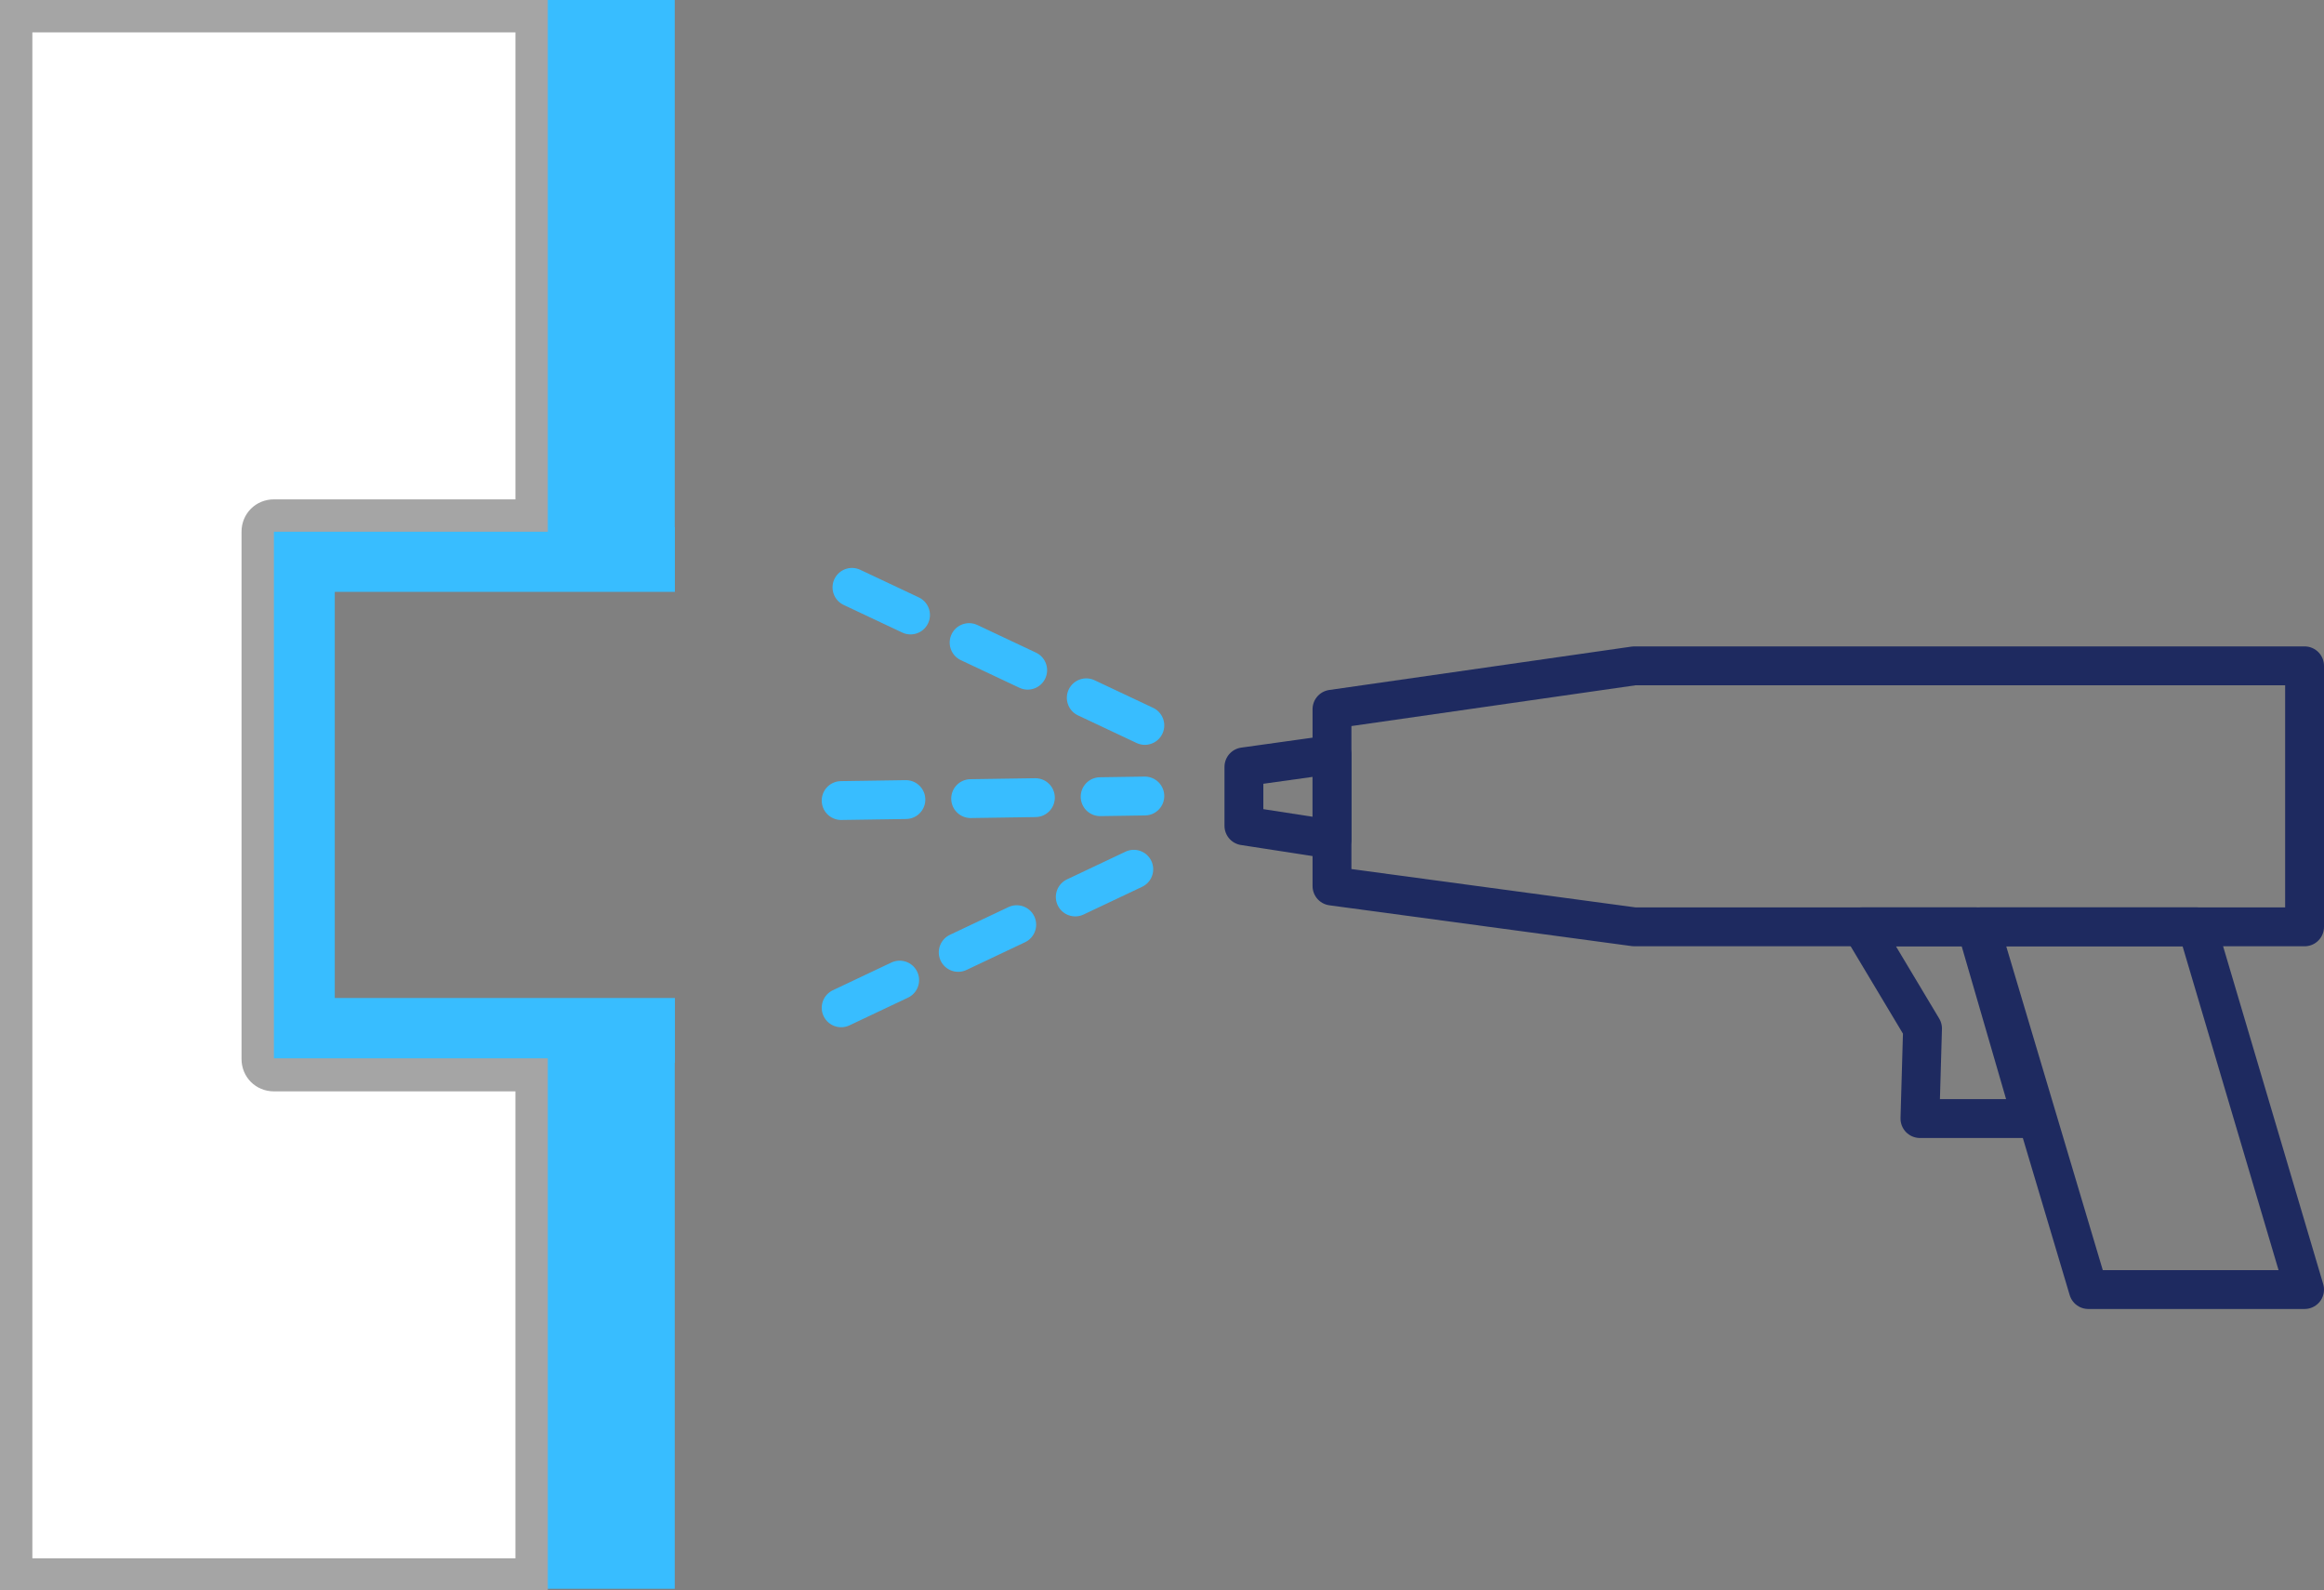 <?xml version="1.0" encoding="utf-8"?>
<!-- Generator: Adobe Illustrator 24.3.0, SVG Export Plug-In . SVG Version: 6.00 Build 0)  -->
<svg version="1.1" id="Layer_1" xmlns="http://www.w3.org/2000/svg" xmlns:xlink="http://www.w3.org/1999/xlink" x="0px" y="0px"
	 viewBox="0 0 358.9 245.5" style="enable-background:new 0 0 358.9 245.5;" xml:space="preserve">
<rect x="0" y="0" width="358.9" height="245.5" fill="#808080" stroke="none"/>
<style type="text/css">
	.st0{fill:#38BDFF;}
	.st1{fill:#FFFFFF;}
	.st2{fill:#A5A5A5;}
	
		.st3{fill:none;stroke:#38BDFF;stroke-width:6;stroke-linecap:round;stroke-linejoin:round;stroke-miterlimit:10;stroke-dasharray:10;}
	.st4{fill:none;stroke:#1E2A60;stroke-width:6;stroke-linecap:round;stroke-linejoin:round;stroke-miterlimit:10;}
</style>
<rect x="84.4" y="0" class="st0" width="19.8" height="81.9"/>
<rect x="84.4" y="163.4" class="st0" width="19.8" height="81.9"/>
<rect x="41.7" y="79.5" class="st0" width="10" height="86.4"/>
<rect x="68" y="55.2" transform="matrix(-1.836970e-16 1 -1 -1.836970e-16 159.422 13.38)" class="st0" width="10" height="62.4"/>
<rect x="68" y="127.9" transform="matrix(-1.836970e-16 1 -1 -1.836970e-16 232.13 86.088)" class="st0" width="10" height="62.4"/>
<g>
	<path class="st1" d="M2.5,243V2.5h79.6v77.1H42.3c-1.4,0-2.5,1.1-2.5,2.5v81.4c0,1.4,1.1,2.5,2.5,2.5h39.8V243H2.5z"/>
	<path class="st2" d="M79.6,5v72.1H42.3c-2.8,0-5,2.2-5,5v81.4c0,2.8,2.2,5,5,5h37.3v72.1H5V5H79.6 M84.6,0H0v245.5h84.6v-82.1H42.3
		V82.1h42.3V0L84.6,0z"/>
</g>
<g>
	<line class="st3" x1="176.8" y1="112" x2="129.9" y2="89.9"/>
	<line class="st3" x1="129.9" y1="155.6" x2="176.8" y2="133.4"/>
	<line class="st3" x1="129.9" y1="123.6" x2="176.8" y2="122.9"/>
	<polygon class="st4" points="355.9,143.1 252.4,143.1 205.7,136.8 205.7,109.5 252.4,102.8 355.9,102.8 	"/>
	<polygon class="st4" points="205.7,129.6 192.1,127.5 192.1,118.4 205.7,116.5 	"/>
	<polygon class="st4" points="355.9,199.1 322.5,199.1 305.8,143.1 339.3,143.1 	"/>
	<polygon class="st4" points="313.8,172.7 296.5,172.7 296.9,158.8 287.5,143.1 305.2,143.1 	"/>
</g>
</svg>
